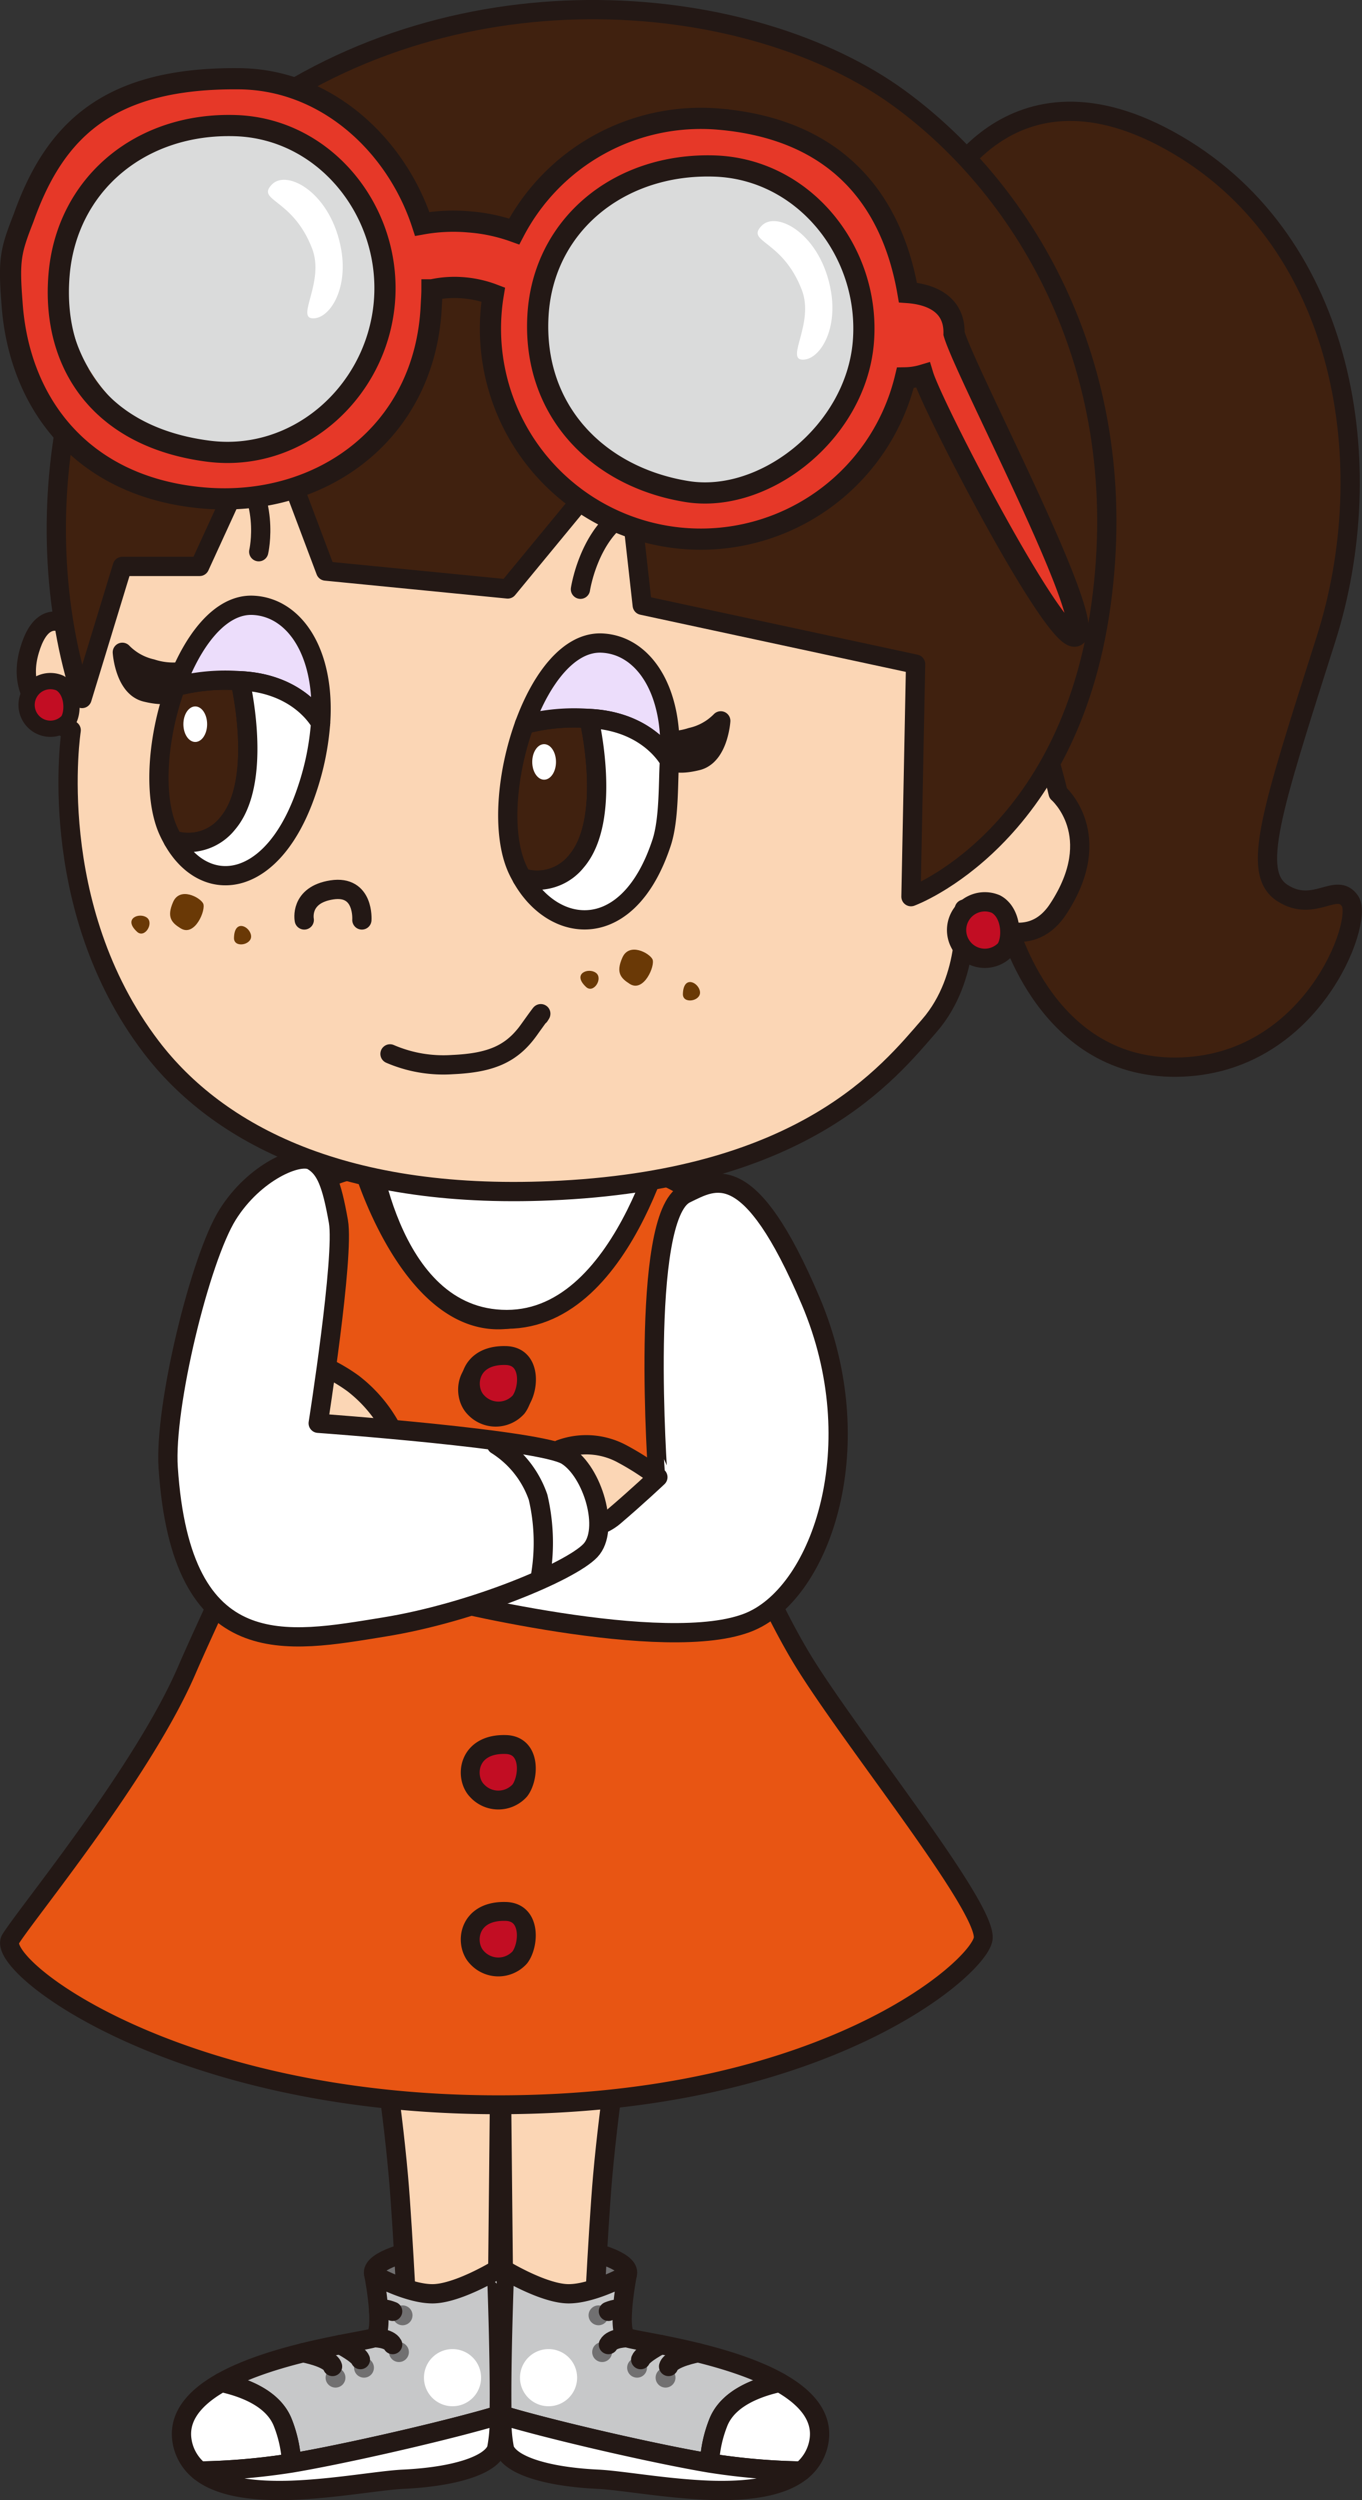 <svg xmlns="http://www.w3.org/2000/svg" width="132.881" height="243.769" viewBox="0 0 132.881 243.769">
  <rect x="0" y="0" width="132.881" height="243.769" fill="#333333" stroke="none"/>
  <g id="icon__banner_right" transform="translate(361.941 -237.56)">
    <path id="Path_8774" data-name="Path 8774" d="M879.486,223.193c.892-2.4-12.24-4.141-12.1-2.314s2.375,4.152,6.393,4.152,5.363-.905,5.709-1.837" transform="translate(-1180.241 236.18)" fill="#717071"/>
    <path id="Path_8775" data-name="Path 8775" d="M879.486,223.193c.892-2.4-12.24-4.141-12.1-2.314s2.375,4.152,6.393,4.152S879.14,224.125,879.486,223.193Z" transform="translate(-1180.241 236.18)" fill="none" stroke="#231815" stroke-miterlimit="10" stroke-width="1.879"/>
    <path id="Path_8776" data-name="Path 8776" d="M879.138,197.631s-1.363,8.1-2.045,15.82c-.468,5.288-1.076,18.08-1.076,18.08h-8.526l-.36-35.64Z" transform="translate(-1180.238 236.332)" fill="#fbd6b5"/>
    <path id="Path_8777" data-name="Path 8777" d="M879.138,197.631s-1.363,8.1-2.045,15.82c-.468,5.288-1.076,18.08-1.076,18.08h-8.526l-.36-35.64Z" transform="translate(-1180.238 236.332)" fill="none" stroke="#231815" stroke-miterlimit="10" stroke-width="1.879"/>
    <path id="Path_8778" data-name="Path 8778" d="M867.266,236.875c4.947,1.486,15.016,3.793,20.255,4.672a12.293,12.293,0,0,1,.9-4.046c.958-2.249,3.636-3.3,5.943-3.813-5.26-2.972-14.135-4.027-14.879-4.36-1.095-.488,0-6.119,0-6.119s-3.3,1.837-5.709,1.837c-2.425,0-6.256-2.326-6.256-2.326s-.352,9.033-.255,14.155" transform="translate(-1180.238 236.164)" fill="#c7c8c9"/>
    <path id="Path_8779" data-name="Path 8779" d="M867.266,236.875c4.947,1.486,15.016,3.793,20.255,4.672a12.293,12.293,0,0,1,.9-4.046c.958-2.249,3.636-3.3,5.943-3.813-5.26-2.972-14.135-4.027-14.879-4.36-1.095-.488,0-6.119,0-6.119s-3.3,1.837-5.709,1.837c-2.425,0-6.256-2.326-6.256-2.326S867.168,231.753,867.266,236.875Z" transform="translate(-1180.238 236.164)" fill="none" stroke="#231815" stroke-linecap="round" stroke-linejoin="round" stroke-width="1.879"/>
    <path id="Path_8780" data-name="Path 8780" d="M887.649,241.617a64.444,64.444,0,0,0,8.974.782,4.7,4.7,0,0,0,1.7-2.874c.43-2.444-1.291-4.34-3.833-5.767-2.306.508-4.985,1.564-5.943,3.812a12.329,12.329,0,0,0-.9,4.047" transform="translate(-1180.368 236.094)" fill="#fff"/>
    <path id="Path_8781" data-name="Path 8781" d="M887.649,241.617a64.444,64.444,0,0,0,8.974.782,4.7,4.7,0,0,0,1.7-2.874c.43-2.444-1.291-4.34-3.833-5.767-2.306.508-4.985,1.564-5.943,3.812A12.329,12.329,0,0,0,887.649,241.617Z" transform="translate(-1180.368 236.094)" fill="none" stroke="#231815" stroke-linecap="round" stroke-linejoin="round" stroke-width="1.879"/>
    <path id="Path_8782" data-name="Path 8782" d="M867.266,236.965a14.5,14.5,0,0,0,.254,3.324c.606,1.583,4.145,2.7,9.169,2.932,2.269.117,6.628.919,10.851,1.075,3.539.117,6.961-.254,8.954-1.877a64.445,64.445,0,0,1-8.974-.782c-5.239-.879-15.308-3.187-20.255-4.672" transform="translate(-1180.239 236.074)" fill="#fff"/>
    <path id="Path_8783" data-name="Path 8783" d="M867.266,236.965a14.5,14.5,0,0,0,.254,3.324c.606,1.583,4.145,2.7,9.169,2.932,2.269.117,6.628.919,10.851,1.075,3.539.117,6.961-.254,8.954-1.877a64.445,64.445,0,0,1-8.974-.782C882.282,240.758,872.213,238.451,867.266,236.965Z" transform="translate(-1180.239 236.074)" fill="none" stroke="#231815" stroke-linecap="round" stroke-linejoin="round" stroke-width="1.879"/>
    <path id="Path_8784" data-name="Path 8784" d="M869.042,233.273a2.786,2.786,0,1,0,2.785-2.785,2.785,2.785,0,0,0-2.785,2.785" transform="translate(-1180.25 236.115)" fill="#fff"/>
    <path id="Path_8785" data-name="Path 8785" d="M875.775,227.169a.968.968,0,1,0,.968-.968.968.968,0,0,0-.968.968" transform="translate(-1180.292 236.142)" fill="#717071"/>
    <path id="Path_8786" data-name="Path 8786" d="M876.131,230.777a.968.968,0,1,0,.968-.968.968.968,0,0,0-.968.968" transform="translate(-1180.295 236.119)" fill="#717071"/>
    <path id="Path_8787" data-name="Path 8787" d="M879.563,232.311a.968.968,0,1,0,.968-.968.968.968,0,0,0-.968.968" transform="translate(-1180.317 236.109)" fill="#717071"/>
    <path id="Path_8788" data-name="Path 8788" d="M882.359,233.285a.968.968,0,1,0,.968-.968.968.968,0,0,0-.968.968" transform="translate(-1180.335 236.103)" fill="#717071"/>
    <path id="Path_8789" data-name="Path 8789" d="M886.5,230.846s-2.625.484-2.87,1.34" transform="translate(-1180.342 236.113)" fill="#c7c8c9"/>
    <path id="Path_8790" data-name="Path 8790" d="M886.5,230.846s-2.625.484-2.87,1.34" transform="translate(-1180.342 236.113)" fill="none" stroke="#231815" stroke-linecap="round" stroke-linejoin="round" stroke-width="1.879"/>
    <path id="Path_8791" data-name="Path 8791" d="M882.863,230.046s-1.754.916-1.971,1.464" transform="translate(-1180.325 236.118)" fill="#c7c8c9"/>
    <path id="Path_8792" data-name="Path 8792" d="M882.863,230.046s-1.754.916-1.971,1.464" transform="translate(-1180.325 236.118)" fill="none" stroke="#231815" stroke-linecap="round" stroke-linejoin="round" stroke-width="1.879"/>
    <path id="Path_8793" data-name="Path 8793" d="M879.551,229.37s-1.462,0-1.828.672" transform="translate(-1180.306 236.122)" fill="#c7c8c9"/>
    <path id="Path_8794" data-name="Path 8794" d="M879.551,229.37s-1.462,0-1.828.672" transform="translate(-1180.306 236.122)" fill="none" stroke="#231815" stroke-linecap="round" stroke-linejoin="round" stroke-width="1.879"/>
    <path id="Path_8795" data-name="Path 8795" d="M879.09,226.783s-.145-.488-1.367,0" transform="translate(-1180.306 236.139)" fill="#c7c8c9"/>
    <path id="Path_8796" data-name="Path 8796" d="M879.09,226.783s-.145-.488-1.367,0" transform="translate(-1180.306 236.139)" fill="none" stroke="#231815" stroke-linecap="round" stroke-linejoin="round" stroke-width="1.879"/>
    <path id="Path_8797" data-name="Path 8797" d="M854.7,223.193c-.892-2.4,12.24-4.141,12.1-2.314s-2.375,4.152-6.394,4.152-5.363-.905-5.709-1.837" transform="translate(-1180.159 236.18)" fill="#717071"/>
    <path id="Path_8798" data-name="Path 8798" d="M854.7,223.193c-.892-2.4,12.24-4.141,12.1-2.314s-2.375,4.152-6.394,4.152S855.045,224.125,854.7,223.193Z" transform="translate(-1180.159 236.18)" fill="none" stroke="#231815" stroke-miterlimit="10" stroke-width="1.879"/>
    <path id="Path_8799" data-name="Path 8799" d="M855.048,197.631s1.363,8.1,2.045,15.82c.468,5.288,1.076,18.08,1.076,18.08h8.526l.36-35.64Z" transform="translate(-1180.162 236.332)" fill="#fbd6b5"/>
    <path id="Path_8800" data-name="Path 8800" d="M855.048,197.631s1.363,8.1,2.045,15.82c.468,5.288,1.076,18.08,1.076,18.08h8.526l.36-35.64Z" transform="translate(-1180.162 236.332)" fill="none" stroke="#231815" stroke-miterlimit="10" stroke-width="1.879"/>
    <path id="Path_8801" data-name="Path 8801" d="M866.825,236.875c-4.947,1.486-15.016,3.793-20.255,4.672a12.3,12.3,0,0,0-.9-4.046c-.958-2.249-3.636-3.3-5.943-3.813,5.26-2.972,14.135-4.027,14.879-4.36,1.1-.488,0-6.119,0-6.119s3.3,1.837,5.709,1.837c2.425,0,6.256-2.326,6.256-2.326s.352,9.033.254,14.155" transform="translate(-1180.066 236.164)" fill="#c7c8c9"/>
    <path id="Path_8802" data-name="Path 8802" d="M866.825,236.875c-4.947,1.486-15.016,3.793-20.255,4.672a12.3,12.3,0,0,0-.9-4.046c-.958-2.249-3.636-3.3-5.943-3.813,5.26-2.972,14.135-4.027,14.879-4.36,1.1-.488,0-6.119,0-6.119s3.3,1.837,5.709,1.837c2.425,0,6.256-2.326,6.256-2.326S866.923,231.753,866.825,236.875Z" transform="translate(-1180.066 236.164)" fill="none" stroke="#231815" stroke-linecap="round" stroke-linejoin="round" stroke-width="1.879"/>
    <path id="Path_8803" data-name="Path 8803" d="M846.545,241.617a64.443,64.443,0,0,1-8.974.782,4.7,4.7,0,0,1-1.7-2.874c-.43-2.444,1.291-4.34,3.833-5.767,2.306.508,4.985,1.564,5.943,3.812a12.326,12.326,0,0,1,.9,4.047" transform="translate(-1180.041 236.094)" fill="#fff"/>
    <path id="Path_8804" data-name="Path 8804" d="M846.545,241.617a64.443,64.443,0,0,1-8.974.782,4.7,4.7,0,0,1-1.7-2.874c-.43-2.444,1.291-4.34,3.833-5.767,2.306.508,4.985,1.564,5.943,3.812A12.326,12.326,0,0,1,846.545,241.617Z" transform="translate(-1180.041 236.094)" fill="none" stroke="#231815" stroke-linecap="round" stroke-linejoin="round" stroke-width="1.879"/>
    <path id="Path_8805" data-name="Path 8805" d="M866.812,236.965a14.512,14.512,0,0,1-.254,3.324c-.606,1.583-4.145,2.7-9.169,2.932-2.269.117-6.628.919-10.851,1.075-3.539.117-6.961-.254-8.954-1.877a64.448,64.448,0,0,0,8.974-.782c5.239-.879,15.308-3.187,20.255-4.672" transform="translate(-1180.052 236.074)" fill="#fff"/>
    <path id="Path_8806" data-name="Path 8806" d="M866.812,236.965a14.512,14.512,0,0,1-.254,3.324c-.606,1.583-4.145,2.7-9.169,2.932-2.269.117-6.628.919-10.851,1.075-3.539.117-6.961-.254-8.954-1.877a64.448,64.448,0,0,0,8.974-.782C851.8,240.758,861.865,238.451,866.812,236.965Z" transform="translate(-1180.052 236.074)" fill="none" stroke="#231815" stroke-linecap="round" stroke-linejoin="round" stroke-width="1.879"/>
    <path id="Path_8807" data-name="Path 8807" d="M865.186,233.273a2.786,2.786,0,1,1-2.786-2.785,2.786,2.786,0,0,1,2.786,2.785" transform="translate(-1180.191 236.115)" fill="#fff"/>
    <path id="Path_8808" data-name="Path 8808" d="M858.476,227.169a.968.968,0,1,1-.968-.968.968.968,0,0,1,.968.968" transform="translate(-1180.171 236.142)" fill="#717071"/>
    <path id="Path_8809" data-name="Path 8809" d="M858.119,230.777a.968.968,0,1,1-.968-.968.968.968,0,0,1,.968.968" transform="translate(-1180.169 236.119)" fill="#717071"/>
    <path id="Path_8810" data-name="Path 8810" d="M854.688,232.311a.968.968,0,1,1-.968-.968.968.968,0,0,1,.968.968" transform="translate(-1180.148 236.109)" fill="#717071"/>
    <path id="Path_8811" data-name="Path 8811" d="M851.892,233.285a.968.968,0,1,1-.968-.968.968.968,0,0,1,.968.968" transform="translate(-1180.131 236.103)" fill="#717071"/>
    <path id="Path_8812" data-name="Path 8812" d="M847.749,230.846s2.625.484,2.87,1.34" transform="translate(-1180.116 236.113)" fill="#c7c8c9"/>
    <path id="Path_8813" data-name="Path 8813" d="M847.749,230.846s2.625.484,2.87,1.34" transform="translate(-1180.116 236.113)" fill="none" stroke="#231815" stroke-linecap="round" stroke-linejoin="round" stroke-width="1.879"/>
    <path id="Path_8814" data-name="Path 8814" d="M851.388,230.046s1.754.916,1.971,1.464" transform="translate(-1180.138 236.118)" fill="#c7c8c9"/>
    <path id="Path_8815" data-name="Path 8815" d="M851.388,230.046s1.754.916,1.971,1.464" transform="translate(-1180.138 236.118)" fill="none" stroke="#231815" stroke-linecap="round" stroke-linejoin="round" stroke-width="1.879"/>
    <path id="Path_8816" data-name="Path 8816" d="M854.7,229.37s1.462,0,1.828.672" transform="translate(-1180.16 236.122)" fill="#c7c8c9"/>
    <path id="Path_8817" data-name="Path 8817" d="M854.7,229.37s1.462,0,1.828.672" transform="translate(-1180.16 236.122)" fill="none" stroke="#231815" stroke-linecap="round" stroke-linejoin="round" stroke-width="1.879"/>
    <path id="Path_8818" data-name="Path 8818" d="M855.164,226.783s.145-.488,1.366,0" transform="translate(-1180.163 236.139)" fill="#c7c8c9"/>
    <path id="Path_8819" data-name="Path 8819" d="M855.164,226.783s.145-.488,1.366,0" transform="translate(-1180.163 236.139)" fill="none" stroke="#231815" stroke-linecap="round" stroke-linejoin="round" stroke-width="1.879"/>
    <path id="Path_8820" data-name="Path 8820" d="M866.606,129.408c8.747,0,13.174-14.809,13.174-14.809a12.16,12.16,0,0,1,5.924,2.518l2.686,2.211s-3.825,8.6-3.388,14.4,6.8,21.613,11.505,29.175c4.913,7.9,17.936,23.941,17.4,26.886s-15.7,16.148-47.3,16.148H866.6c-31.6,0-49.165-13.609-47.58-16.148,1.657-2.649,12.9-16.274,17.193-26.214,3.534-8.172,11.557-24.044,11.993-29.847s-3.389-14.4-3.389-14.4l2.686-2.211a12.16,12.16,0,0,1,5.925-2.518s4.428,14.809,13.174,14.809" transform="translate(-1179.934 236.844)" fill="#e85513"/>
    <path id="Path_8821" data-name="Path 8821" d="M866.606,129.408c8.747,0,13.174-14.809,13.174-14.809a12.16,12.16,0,0,1,5.924,2.518l2.686,2.211s-3.825,8.6-3.388,14.4,6.8,21.613,11.505,29.175c4.913,7.9,17.936,23.941,17.4,26.886s-15.7,16.148-47.3,16.148H866.6c-31.6,0-49.165-13.609-47.58-16.148,1.657-2.649,12.9-16.274,17.193-26.214,3.534-8.172,11.557-24.044,11.993-29.847s-3.389-14.4-3.389-14.4l2.686-2.211a12.16,12.16,0,0,1,5.925-2.518s4.428,14.809,13.174,14.809" transform="translate(-1179.934 236.844)" fill="none" stroke="#231815" stroke-miterlimit="10" stroke-width="1.841"/>
    <path id="Path_8822" data-name="Path 8822" d="M857.063,141.708a13.733,13.733,0,0,0-4.476-6A16.65,16.65,0,0,0,846.666,133l-1.921,6.774,1.921,3.729Z" transform="translate(-1180.098 236.729)" fill="#fbd6b5"/>
    <path id="Path_8823" data-name="Path 8823" d="M857.063,141.708a13.733,13.733,0,0,0-4.476-6A16.65,16.65,0,0,0,846.666,133l-1.921,6.774,1.921,3.729Z" transform="translate(-1180.098 236.729)" fill="none" stroke="#231815" stroke-linecap="round" stroke-linejoin="round" stroke-width="1.879"/>
    <path id="Path_8824" data-name="Path 8824" d="M872.994,142.2a7.365,7.365,0,0,1,6.048.452,26.218,26.218,0,0,1,5.763,4.182l-2.923,5.876h-8.27l-2.255-4.407Z" transform="translate(-1180.266 236.674)" fill="#fbd6b5"/>
    <path id="Path_8825" data-name="Path 8825" d="M872.994,142.2a7.365,7.365,0,0,1,6.048.452,26.218,26.218,0,0,1,5.763,4.182l-2.923,5.876h-8.27l-2.255-4.407Z" transform="translate(-1180.266 236.674)" fill="none" stroke="#231815" stroke-linecap="round" stroke-linejoin="round" stroke-width="1.879"/>
    <path id="Path_8826" data-name="Path 8826" d="M885.137,117.126c2.9-1.412,6.236-3.6,12.21,10.45,5.962,14.025,1.078,28.268-5.878,31.249-8.1,3.471-31.181-2.432-31.181-2.432l11.075-6.329s4.52.452,6.781-1.469,4.295-3.843,4.295-3.843-1.834-25.42,2.7-27.627" transform="translate(-1180.195 236.835)" fill="#fff"/>
    <path id="Path_8827" data-name="Path 8827" d="M885.137,117.126c2.9-1.412,6.236-3.6,12.21,10.45,5.962,14.025,1.078,28.268-5.878,31.249-8.1,3.471-31.181-2.432-31.181-2.432l11.075-6.329s4.52.452,6.781-1.469,4.295-3.843,4.295-3.843S880.6,119.333,885.137,117.126Z" transform="translate(-1180.195 236.835)" fill="none" stroke="#231815" stroke-linecap="round" stroke-linejoin="round" stroke-width="1.879"/>
    <path id="Path_8828" data-name="Path 8828" d="M851.106,119.8c.6,3.4-1.97,19.683-1.97,19.683s21.7,1.562,24.238,3.145,4.24,7.232,2.316,9.266-11.52,6.069-20.157,7.459c-9.393,1.51-19.754,3.757-21.033-15.539-.4-5.969,3.121-20.4,5.8-24.674,2.6-4.152,6.971-6.034,8.275-5.253s1.883,2.233,2.535,5.912" transform="translate(-1180.032 236.85)" fill="#fff"/>
    <path id="Path_8829" data-name="Path 8829" d="M851.106,119.8c.6,3.4-1.97,19.683-1.97,19.683s21.7,1.562,24.238,3.145,4.24,7.232,2.316,9.266-11.52,6.069-20.157,7.459c-9.393,1.51-19.754,3.757-21.033-15.539-.4-5.969,3.121-20.4,5.8-24.674,2.6-4.152,6.971-6.034,8.275-5.253S850.454,116.12,851.106,119.8Z" transform="translate(-1180.032 236.85)" fill="none" stroke="#231815" stroke-linecap="round" stroke-linejoin="round" stroke-width="1.879"/>
    <path id="Path_8830" data-name="Path 8830" d="M867.372,133.6c2.505.079,2.265,3.3,1.358,4.482a2.82,2.82,0,0,1-4.188,0c-1.246-1.3-.906-4.6,2.83-4.482" transform="translate(-1180.217 236.725)" fill="#c20d23"/>
    <path id="Path_8831" data-name="Path 8831" d="M867.372,133.6c2.505.079,2.265,3.3,1.358,4.482a2.82,2.82,0,0,1-4.188,0C863.3,136.78,863.635,133.478,867.372,133.6Z" transform="translate(-1180.217 236.725)" fill="none" stroke="#231815" stroke-miterlimit="10" stroke-width="1.841"/>
    <path id="Path_8832" data-name="Path 8832" d="M854.048,111.283s1.72,18.036,13.608,18.036S883.847,108.9,883.847,108.9Z" transform="translate(-1180.155 236.88)" fill="#fff"/>
    <path id="Path_8833" data-name="Path 8833" d="M854.048,111.283s1.72,18.036,13.608,18.036S883.847,108.9,883.847,108.9Z" transform="translate(-1180.155 236.88)" fill="none" stroke="#231815" stroke-miterlimit="10" stroke-width="1.841"/>
    <path id="Path_8834" data-name="Path 8834" d="M867.65,133c2.505.079,2.265,3.3,1.358,4.482a2.82,2.82,0,0,1-4.189,0c-1.246-1.3-.906-4.6,2.83-4.482" transform="translate(-1180.22 236.729)" fill="#c20d23"/>
    <path id="Path_8835" data-name="Path 8835" d="M867.65,133c2.505.079,2.265,3.3,1.358,4.482a2.82,2.82,0,0,1-4.189,0C863.574,136.187,863.913,132.885,867.65,133Z" transform="translate(-1180.22 236.729)" fill="none" stroke="#231815" stroke-miterlimit="10" stroke-width="1.841"/>
    <path id="Path_8836" data-name="Path 8836" d="M867.634,171.167c2.505.079,2.265,3.3,1.358,4.482a2.82,2.82,0,0,1-4.188,0c-1.246-1.3-.906-4.6,2.83-4.482" transform="translate(-1180.219 236.488)" fill="#c20d23"/>
    <path id="Path_8837" data-name="Path 8837" d="M867.634,171.167c2.505.079,2.265,3.3,1.358,4.482a2.82,2.82,0,0,1-4.188,0C863.558,174.351,863.9,171.049,867.634,171.167Z" transform="translate(-1180.219 236.488)" fill="none" stroke="#231815" stroke-miterlimit="10" stroke-width="1.841"/>
    <path id="Path_8838" data-name="Path 8838" d="M867.634,187.545c2.505.079,2.265,3.3,1.358,4.482a2.82,2.82,0,0,1-4.188,0c-1.246-1.3-.906-4.6,2.83-4.482" transform="translate(-1180.219 236.385)" fill="#c20d23"/>
    <path id="Path_8839" data-name="Path 8839" d="M867.634,187.545c2.505.079,2.265,3.3,1.358,4.482a2.82,2.82,0,0,1-4.188,0C863.558,190.729,863.9,187.427,867.634,187.545Z" transform="translate(-1180.219 236.385)" fill="none" stroke="#231815" stroke-miterlimit="10" stroke-width="1.841"/>
    <path id="Path_8840" data-name="Path 8840" d="M910.06,19.53s6.745-15.038,23.3-5.378,19.949,31.342,14.581,48.206-7.346,22.807-4.238,24.787,5.273-1.193,6.592.795-3.754,16.041-16.935,16.175-16.63-14.521-16.63-14.521Z" transform="translate(-1180.509 237.498)" fill="#40210f"/>
    <path id="Path_8841" data-name="Path 8841" d="M910.06,19.53s6.745-15.038,23.3-5.378,19.949,31.342,14.581,48.206-7.346,22.807-4.238,24.787,5.273-1.193,6.592.795-3.754,16.041-16.935,16.175-16.63-14.521-16.63-14.521Z" transform="translate(-1180.509 237.498)" fill="none" stroke="#231815" stroke-linecap="round" stroke-linejoin="round" stroke-width="1.879"/>
    <path id="Path_8842" data-name="Path 8842" d="M826.307,58.173v4.391s-3.729-4.743-5.425,1.026,4.068,7.784,4.068,7.784-2.675,17.132,7.8,30.879c6.468,8.489,18.889,15.114,40.006,13.975,23.791-1.283,31.869-11.371,35.937-16.067s3.389-11.345,3.389-11.345,5.8,5.092,9.154,0c4.755-7.222,0-11.319,0-11.319s-10.709-48.82-49.428-48.82-45.5,29.5-45.5,29.5" transform="translate(-1179.945 237.386)" fill="#fbd6b5"/>
    <path id="Path_8843" data-name="Path 8843" d="M826.307,58.173v4.391s-3.729-4.743-5.425,1.026,4.068,7.784,4.068,7.784-2.675,17.132,7.8,30.879c6.468,8.489,18.889,15.114,40.006,13.975,23.791-1.283,31.869-11.371,35.937-16.067s3.389-11.345,3.389-11.345,5.8,5.092,9.154,0c4.755-7.222,0-11.319,0-11.319s-10.709-48.82-49.428-48.82S826.307,58.173,826.307,58.173Z" transform="translate(-1179.945 237.386)" fill="none" stroke="#231815" stroke-linecap="round" stroke-linejoin="round" stroke-width="1.879"/>
    <path id="Path_8844" data-name="Path 8844" d="M840.289,80.713c3.559-4.162,1.221-13.924,1.221-13.924a19.02,19.02,0,0,0-6.287.569c-1.739,4.774-2.244,10.57-.745,13.994a10.528,10.528,0,0,0,.5.975,4.894,4.894,0,0,0,5.313-1.615" transform="translate(-1180.026 237.146)" fill="#40210f"/>
    <path id="Path_8845" data-name="Path 8845" d="M840.289,80.713c3.559-4.162,1.221-13.924,1.221-13.924a19.02,19.02,0,0,0-6.287.569c-1.739,4.774-2.244,10.57-.745,13.994a10.528,10.528,0,0,0,.5.975A4.894,4.894,0,0,0,840.289,80.713Z" transform="translate(-1180.026 237.146)" fill="none" stroke="#231815" stroke-linecap="round" stroke-linejoin="round" stroke-width="1.879"/>
    <path id="Path_8846" data-name="Path 8846" d="M853.482,90.242s.244-3.421-2.932-2.932-2.689,2.932-2.689,2.932" transform="translate(-1180.117 237.017)" fill="none" stroke="#231815" stroke-linecap="round" stroke-linejoin="round" stroke-width="1.879"/>
    <path id="Path_8847" data-name="Path 8847" d="M835.76,65.891a6.784,6.784,0,0,1-2.889-.289A5.793,5.793,0,0,1,830,64s.221,3.375,2.28,3.886,2.568,0,2.568,0Z" transform="translate(-1180.006 237.162)" fill="#231815"/>
    <path id="Path_8848" data-name="Path 8848" d="M835.76,65.891a6.784,6.784,0,0,1-2.889-.289A5.793,5.793,0,0,1,830,64s.221,3.375,2.28,3.886,2.568,0,2.568,0Z" transform="translate(-1180.006 237.162)" fill="none" stroke="#231815" stroke-linecap="round" stroke-linejoin="round" stroke-width="1.879"/>
    <path id="Path_8849" data-name="Path 8849" d="M835.993,71.042c0,.957.519,1.733,1.159,1.733s1.158-.776,1.158-1.733-.519-1.733-1.158-1.733-1.159.776-1.159,1.733" transform="translate(-1180.043 237.129)" fill="#fff"/>
    <path id="Path_8850" data-name="Path 8850" d="M879.8,96.508c1.39.894,2.52-1.8,2.225-2.4s-2.254-1.677-2.932-.165-.11,2.038.708,2.565" transform="translate(-1180.311 236.98)" fill="#6a3906"/>
    <path id="Path_8851" data-name="Path 8851" d="M875.519,96.822c.745.7,1.7-.84.965-1.376s-2.35.077-.965,1.376" transform="translate(-1180.288 236.966)" fill="#6a3906"/>
    <path id="Path_8852" data-name="Path 8852" d="M885.035,97.508c-.034,1.022,1.75.721,1.671-.183s-1.608-1.716-1.671.183" transform="translate(-1180.352 236.959)" fill="#6a3906"/>
    <path id="Path_8853" data-name="Path 8853" d="M835.713,91.058c1.4.882,2.5-1.824,2.2-2.42s-2.268-1.658-2.934-.138-.092,2.039.73,2.558" transform="translate(-1180.034 237.013)" fill="#6a3906"/>
    <path id="Path_8854" data-name="Path 8854" d="M831.439,91.41c.751.693,1.688-.855.953-1.385s-2.35.1-.953,1.385" transform="translate(-1180.01 237.001)" fill="#6a3906"/>
    <path id="Path_8855" data-name="Path 8855" d="M840.96,92.012c-.025,1.022,1.756.706,1.669-.2s-1.623-1.7-1.669.2" transform="translate(-1180.073 236.994)" fill="#6a3906"/>
    <path id="Path_8856" data-name="Path 8856" d="M915.743,88.7a2.755,2.755,0,1,0,.943,4.405c.708-1.044.59-3.579-.943-4.405" transform="translate(-1180.521 237.009)" fill="#c20d23"/>
    <path id="Path_8857" data-name="Path 8857" d="M915.743,88.7a2.755,2.755,0,1,0,.943,4.405C917.393,92.06,917.276,89.525,915.743,88.7Z" transform="translate(-1180.521 237.009)" fill="none" stroke="#231815" stroke-miterlimit="10" stroke-width="1.879"/>
    <path id="Path_8858" data-name="Path 8858" d="M823.831,67.007a2.324,2.324,0,1,0,.8,3.715c.6-.88.5-3.019-.8-3.715" transform="translate(-1179.945 237.146)" fill="#c20d23"/>
    <path id="Path_8859" data-name="Path 8859" d="M823.831,67.007a2.324,2.324,0,1,0,.8,3.715C825.223,69.842,825.124,67.7,823.831,67.007Z" transform="translate(-1179.945 237.146)" fill="none" stroke="#231815" stroke-miterlimit="10" stroke-width="1.585"/>
    <path id="Path_8860" data-name="Path 8860" d="M842.79,59.388c-3.195-.15-5.921,3.434-7.557,7.923a19.075,19.075,0,0,1,6.287-.569c5.376.247,7.49,3.485,7.854,4.121.468-6.85-2.53-11.283-6.584-11.474" transform="translate(-1180.037 237.192)" fill="#ecddfb"/>
    <path id="Path_8861" data-name="Path 8861" d="M842.79,59.388c-3.195-.15-5.921,3.434-7.557,7.923a19.075,19.075,0,0,1,6.287-.569c5.376.247,7.49,3.485,7.854,4.121C849.842,64.013,846.844,59.579,842.79,59.388Z" transform="translate(-1180.037 237.192)" fill="none" stroke="#231815" stroke-linecap="round" stroke-linejoin="round" stroke-width="1.879"/>
    <path id="Path_8862" data-name="Path 8862" d="M841.518,66.789s2.339,9.763-1.221,13.924a4.895,4.895,0,0,1-5.313,1.615c3.17,5.595,9.9,4.774,13.111-5.057a26.257,26.257,0,0,0,1.279-6.361c-.365-.636-2.478-3.873-7.855-4.121" transform="translate(-1180.037 237.146)" fill="#fff"/>
    <path id="Path_8863" data-name="Path 8863" d="M841.518,66.789s2.339,9.763-1.221,13.924a4.895,4.895,0,0,1-5.313,1.615c3.17,5.595,9.9,4.774,13.111-5.057a26.257,26.257,0,0,0,1.279-6.361C849.009,70.274,846.9,67.036,841.518,66.789Z" transform="translate(-1180.037 237.146)" fill="none" stroke="#231815" stroke-linecap="round" stroke-linejoin="round" stroke-width="1.879"/>
    <path id="Path_8864" data-name="Path 8864" d="M874.54,84.415c3.558-4.162,1.22-13.924,1.22-13.924a19.023,19.023,0,0,0-6.287.569c-1.739,4.774-2.243,10.57-.745,13.994.153.348.324.666.5.975a4.9,4.9,0,0,0,5.314-1.615" transform="translate(-1180.243 237.122)" fill="#40210f"/>
    <path id="Path_8865" data-name="Path 8865" d="M874.54,84.415c3.558-4.162,1.22-13.924,1.22-13.924a19.023,19.023,0,0,0-6.287.569c-1.739,4.774-2.243,10.57-.745,13.994.153.348.324.666.5.975A4.9,4.9,0,0,0,874.54,84.415Z" transform="translate(-1180.243 237.122)" fill="none" stroke="#231815" stroke-linecap="round" stroke-linejoin="round" stroke-width="1.879"/>
    <path id="Path_8866" data-name="Path 8866" d="M882.957,72.616a6.784,6.784,0,0,0,2.889-.289,5.793,5.793,0,0,0,2.872-1.6s-.221,3.375-2.279,3.886-2.568,0-2.568,0Z" transform="translate(-1180.339 237.12)" fill="#231815"/>
    <path id="Path_8867" data-name="Path 8867" d="M882.957,72.616a6.784,6.784,0,0,0,2.889-.289,5.793,5.793,0,0,0,2.872-1.6s-.221,3.375-2.279,3.886-2.568,0-2.568,0Z" transform="translate(-1180.339 237.12)" fill="none" stroke="#231815" stroke-linecap="round" stroke-linejoin="round" stroke-width="1.879"/>
    <path id="Path_8868" data-name="Path 8868" d="M870.245,74.744c0,.957.519,1.733,1.159,1.733s1.158-.776,1.158-1.733-.519-1.733-1.158-1.733-1.159.776-1.159,1.733" transform="translate(-1180.259 237.106)" fill="#fff"/>
    <path id="Path_8869" data-name="Path 8869" d="M877.042,63.091c-3.195-.15-5.921,3.434-7.557,7.923a19.075,19.075,0,0,1,6.287-.569c5.376.247,7.49,3.485,7.854,4.121.468-6.85-2.53-11.284-6.584-11.474" transform="translate(-1180.254 237.169)" fill="#ecddfb"/>
    <path id="Path_8870" data-name="Path 8870" d="M877.042,63.091c-3.195-.15-5.921,3.434-7.557,7.923a19.075,19.075,0,0,1,6.287-.569c5.376.247,7.49,3.485,7.854,4.121C884.094,67.716,881.1,63.282,877.042,63.091Z" transform="translate(-1180.254 237.169)" fill="none" stroke="#231815" stroke-linecap="round" stroke-linejoin="round" stroke-width="1.879"/>
    <path id="Path_8871" data-name="Path 8871" d="M875.769,70.491s2.339,9.763-1.221,13.924a4.894,4.894,0,0,1-5.313,1.615c3.17,5.595,10.422,6.367,13.635-3.464.749-2.292.622-6.011.755-7.954-.365-.636-2.478-3.873-7.855-4.121" transform="translate(-1180.252 237.122)" fill="#fff"/>
    <path id="Path_8872" data-name="Path 8872" d="M875.769,70.491s2.339,9.763-1.221,13.924a4.894,4.894,0,0,1-5.313,1.615c3.17,5.595,10.422,6.367,13.635-3.464.749-2.292.622-6.011.755-7.954C883.26,73.976,881.146,70.738,875.769,70.491Z" transform="translate(-1180.252 237.122)" fill="none" stroke="#231815" stroke-linecap="round" stroke-linejoin="round" stroke-width="1.879"/>
    <path id="Path_8873" data-name="Path 8873" d="M826.026,68.105l3.933-12.878H837.5l6.657-14.519,5.639,14.97,17.762,1.747L878.957,43.6l1.725,15.416,26.67,5.739L906.9,87.428s15.37-5.585,18.534-28.412S918.2,18.681,905.771,9.6c-14.24-10.4-42.718-13.419-63.894,2.177-18.282,13.465-21.462,39.2-15.851,56.327" transform="translate(-1179.964 237.56)" fill="#40210f"/>
    <path id="Path_8874" data-name="Path 8874" d="M826.026,68.105l3.933-12.878H837.5l6.657-14.519,5.639,14.97,17.762,1.747L878.957,43.6l1.725,15.416,26.67,5.739L906.9,87.428s15.37-5.585,18.534-28.412S918.2,18.681,905.771,9.6c-14.24-10.4-42.718-13.419-63.894,2.177C823.594,25.243,820.415,50.977,826.026,68.105Z" transform="translate(-1179.964 237.56)" fill="none" stroke="#231815" stroke-linecap="round" stroke-linejoin="round" stroke-width="1.879"/>
    <path id="Path_8875" data-name="Path 8875" d="M843.325,54.054s1.264-5.425-2.634-9.154-7.629-2.712-7.629-2.712" transform="translate(-1180.024 237.301)" fill="none" stroke="#231815" stroke-linecap="round" stroke-linejoin="round" stroke-width="1.879"/>
    <path id="Path_8876" data-name="Path 8876" d="M874.977,57.756s1.02-6.78,5.995-8.136a20.823,20.823,0,0,1,9.864,0" transform="translate(-1180.288 237.257)" fill="none" stroke="#231815" stroke-linecap="round" stroke-linejoin="round" stroke-width="1.879"/>
    <path id="Path_8877" data-name="Path 8877" d="M855.41,29.527a15.444,15.444,0,1,1-14.093-16.686A15.445,15.445,0,0,1,855.41,29.527" transform="translate(-1179.97 237.485)" fill="#dadbdb"/>
    <path id="Path_8878" data-name="Path 8878" d="M901.816,33.438a15.444,15.444,0,1,1-14.093-16.686,15.444,15.444,0,0,1,14.093,16.686" transform="translate(-1180.262 237.461)" fill="#dadbdb"/>
    <path id="Path_8879" data-name="Path 8879" d="M819.164,29.542c.659,9.958,6.955,18.068,18.74,19.06,11.3.953,21.578-6.248,22.164-18.717.026-.541.068-1.058.069-1.58a10.3,10.3,0,0,1,3.078-.2,10.605,10.605,0,0,1,2.9.657q-.133.8-.2,1.612a20.523,20.523,0,0,0,40.406,6.511,6.385,6.385,0,0,0,1.716-.267c.982,3.235,13.433,27.178,15,25.355,1.663-1.945-10.852-25.593-11.964-29.4.074-3.186-2.757-3.88-4.5-4.006-1.546-8.969-6.885-15.934-18.488-16.912a20.559,20.559,0,0,0-19.925,10.959,16.726,16.726,0,0,0-4.394-.935,17.207,17.207,0,0,0-4.577.2C856.7,14.248,849.9,7.806,841.35,7.721c-12.758-.128-18.011,5-21.058,13.577-1.251,3.19-1.46,4.03-1.129,8.244M838.29,44.031c-10.418-1.355-15.272-8.432-14.532-17.207.737-8.755,7.89-14.828,17.207-14.532,8.8.279,15.27,8.453,14.532,17.207-.739,8.776-8.443,15.673-17.207,14.532m46.725,3.939c-8.673-1.4-15.089-7.884-14.532-17.207.525-8.77,7.908-14.827,17.207-14.533,8.8.279,15.27,8.453,14.532,17.208-.739,8.775-9.641,15.753-17.207,14.532" transform="translate(-1179.935 237.517)" fill="#e63828"/>
    <path id="Path_8880" data-name="Path 8880" d="M819.164,29.542c.659,9.958,6.955,18.068,18.74,19.06,11.3.953,21.578-6.248,22.164-18.717.026-.541.068-1.058.069-1.58a10.3,10.3,0,0,1,3.078-.2,10.605,10.605,0,0,1,2.9.657q-.133.8-.2,1.612a20.523,20.523,0,0,0,40.406,6.511,6.385,6.385,0,0,0,1.716-.267c.982,3.235,13.433,27.178,15,25.355,1.663-1.945-10.852-25.593-11.964-29.4.074-3.186-2.757-3.88-4.5-4.006-1.546-8.969-6.885-15.934-18.488-16.912a20.559,20.559,0,0,0-19.925,10.959,16.726,16.726,0,0,0-4.394-.935,17.207,17.207,0,0,0-4.577.2C856.7,14.248,849.9,7.806,841.35,7.721c-12.758-.128-18.011,5-21.058,13.577C819.042,24.488,818.833,25.328,819.164,29.542ZM838.29,44.031c-10.418-1.355-15.272-8.432-14.532-17.207.737-8.755,7.89-14.828,17.207-14.532,8.8.279,15.27,8.453,14.532,17.207C854.758,38.275,847.053,45.172,838.29,44.031Zm46.725,3.939c-8.673-1.4-15.089-7.884-14.532-17.207.525-8.77,7.908-14.827,17.207-14.533,8.8.279,15.27,8.453,14.532,17.208C901.482,42.213,892.581,49.191,885.015,47.97Z" transform="translate(-1179.935 237.517)" fill="none" stroke="#231815" stroke-miterlimit="10" stroke-width="2.067"/>
    <path id="Path_8881" data-name="Path 8881" d="M892.77,22.136c1.494-1.522,5.825.878,6.763,6.428.654,3.866-1.173,6.7-2.8,6.634s1.183-3.591-.049-6.8c-1.9-4.941-5.519-4.63-3.913-6.263" transform="translate(-1180.397 237.429)" fill="#fff"/>
    <path id="Path_8882" data-name="Path 8882" d="M844.692,18.083c1.5-1.522,5.826.878,6.764,6.428.654,3.866-1.175,6.7-2.8,6.634s1.185-3.591-.048-6.8c-1.9-4.941-5.52-4.63-3.914-6.263" transform="translate(-1180.095 237.455)" fill="#fff"/>
    <path id="Path_8883" data-name="Path 8883" d="M856.281,103.377a13.143,13.143,0,0,0,6.1,1.044c3.729-.17,5.763-1.018,7.459-3.391s1.018-1.356,1.018-1.356" transform="translate(-1180.171 236.94)" fill="none" stroke="#231815" stroke-linecap="round" stroke-linejoin="round" stroke-width="1.879"/>
    <path id="Path_8884" data-name="Path 8884" d="M866.732,141.763a9.818,9.818,0,0,1,4.056,5.1,19.357,19.357,0,0,1,.277,7.459" transform="translate(-1180.235 236.674)" fill="#fff"/>
    <path id="Path_8885" data-name="Path 8885" d="M866.732,141.763a9.818,9.818,0,0,1,4.056,5.1,19.357,19.357,0,0,1,.277,7.459" transform="translate(-1180.235 236.674)" fill="none" stroke="#231815" stroke-linecap="round" stroke-linejoin="round" stroke-width="1.879"/>
  </g>
</svg>
